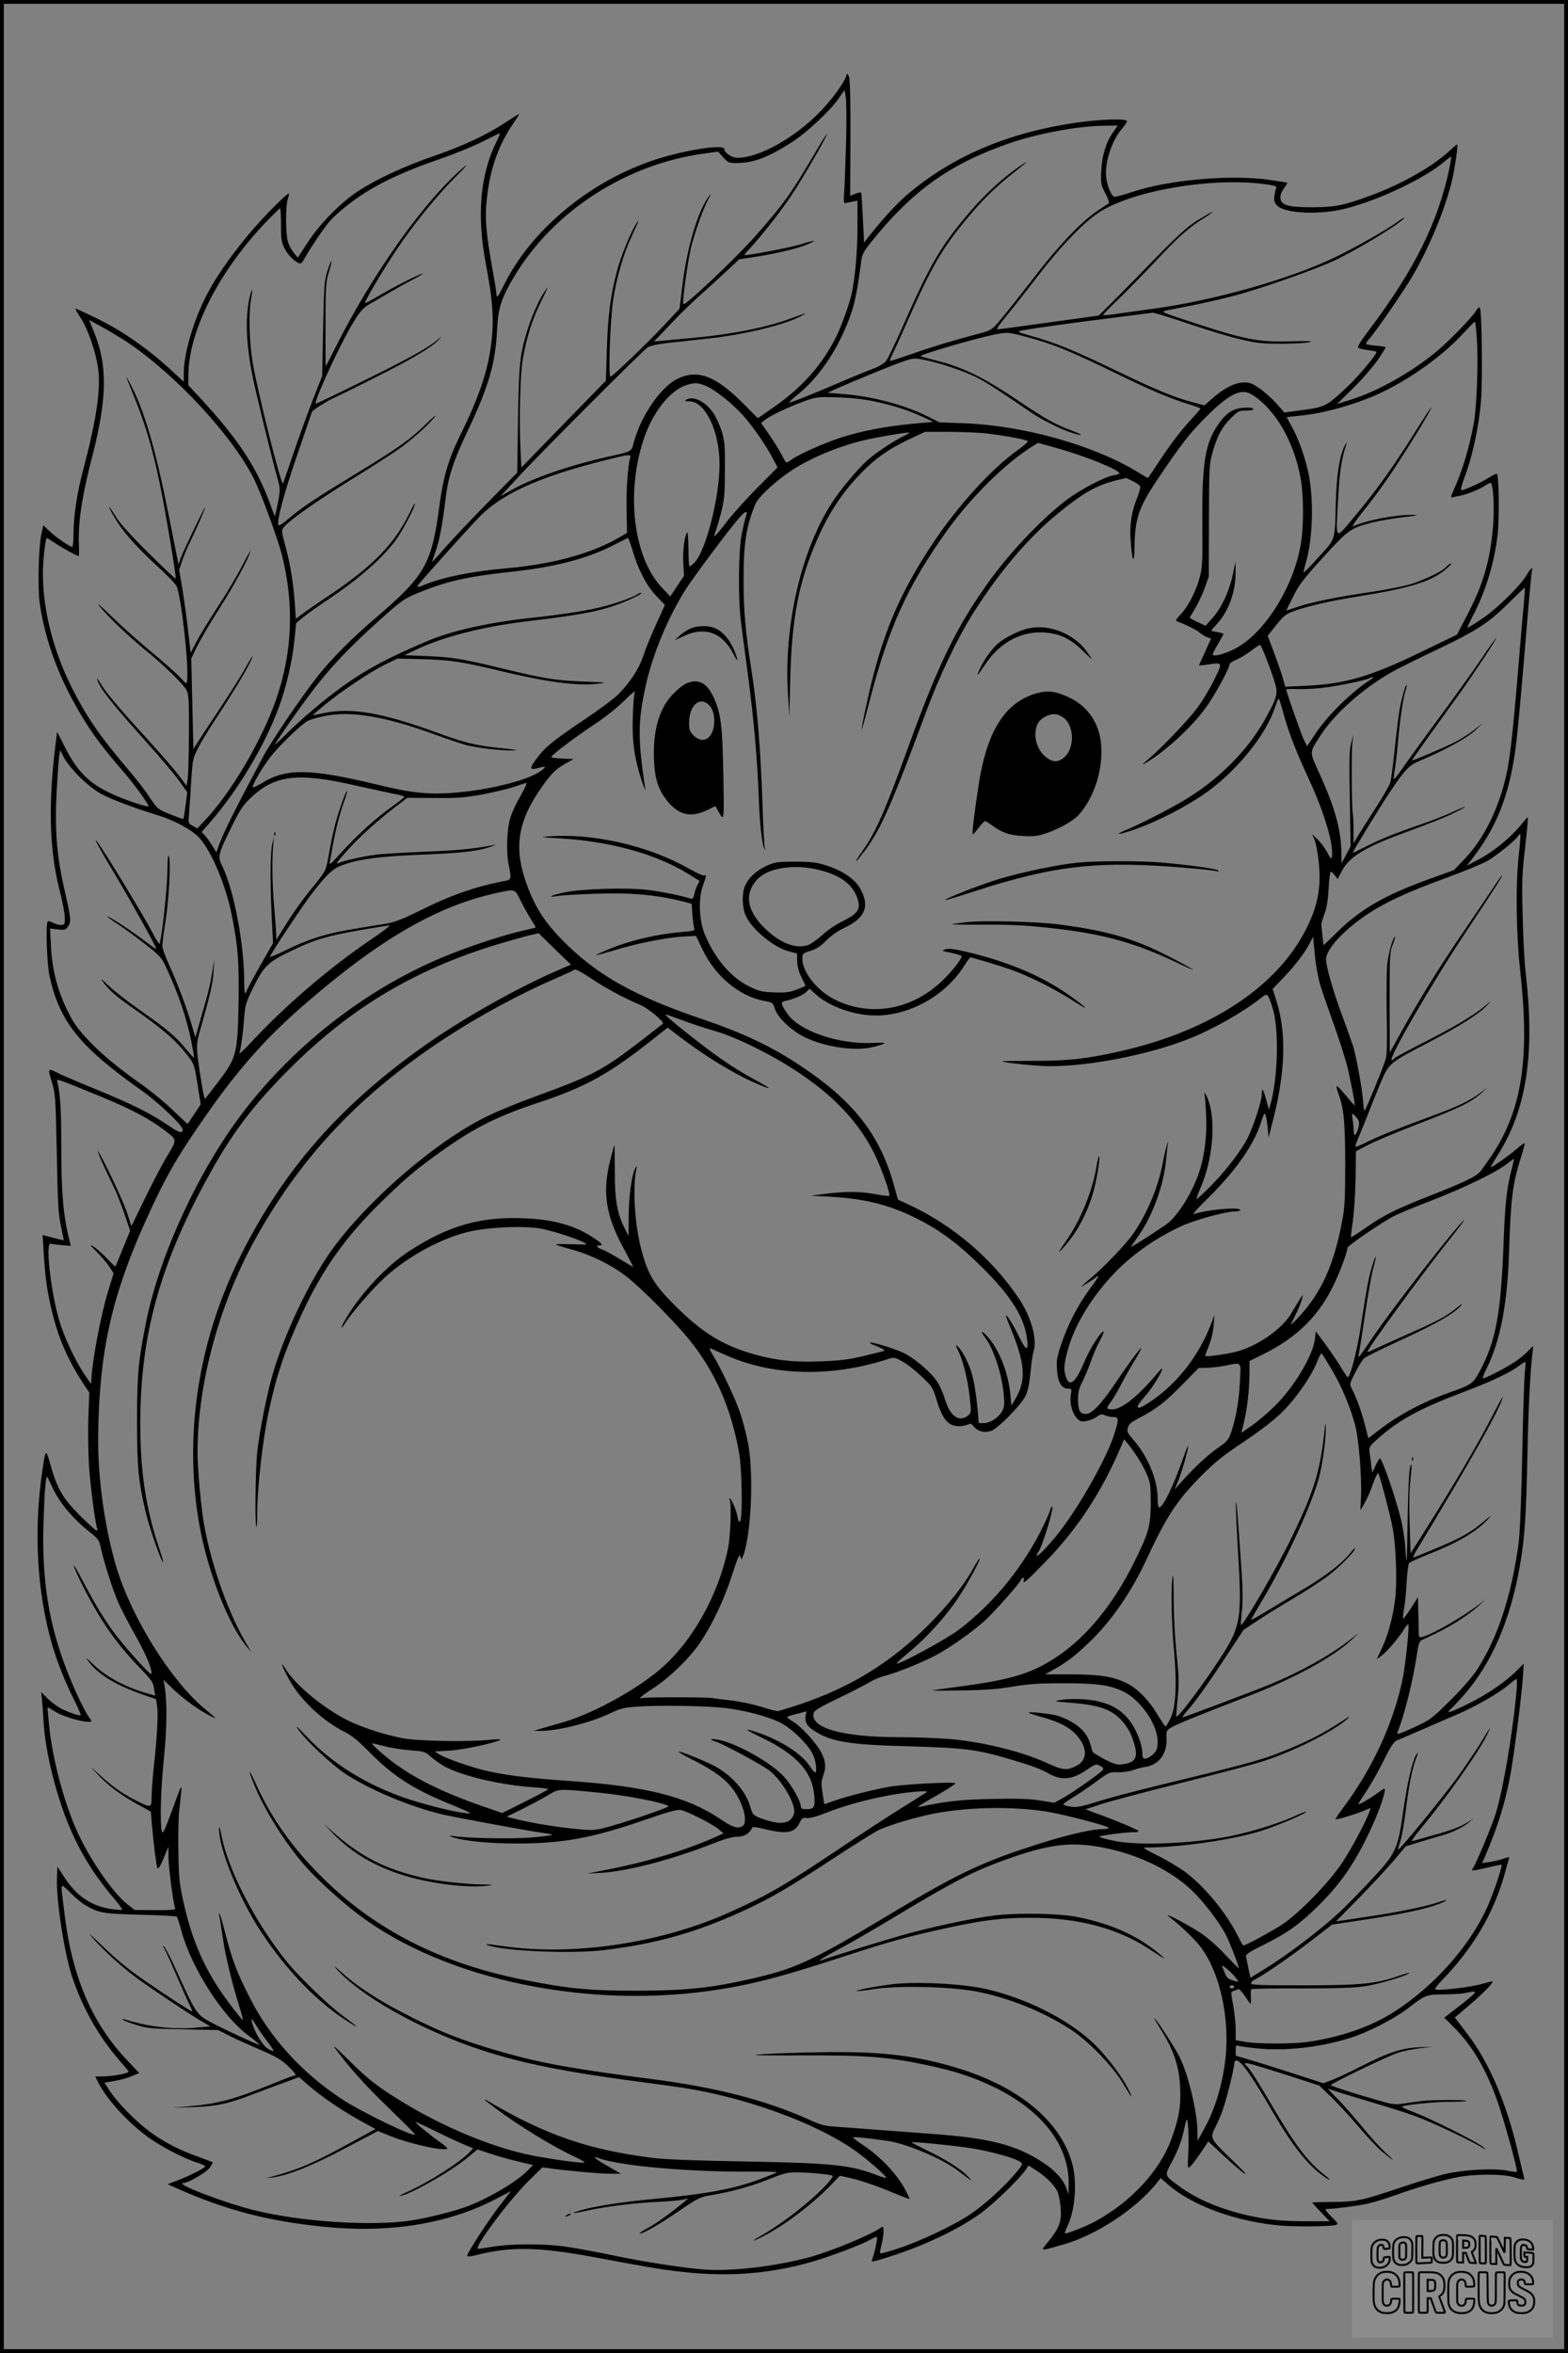 <?xml version="1.0" encoding="UTF-8"?>
<svg xmlns="http://www.w3.org/2000/svg" version="1.0" width="1024pt" height="1536pt" viewBox="0 0 1024 1536" preserveAspectRatio="xMidYMid meet">
  <rect x="0" y="0" width="1024" height="1536" fill="#808080" stroke="none"/>
  <g transform="translate(0.00 0.00) scale(1)">
    <g transform="translate(0,1536) scale(0.1,-0.1)" fill="#000000" stroke="none">
      <path d="M5526 14863 c-14 -44 -92 -151 -165 -227 -170 -176 -402 -306 -545 -306 -37 0 -86 33 -86 57 0 30 -205 3 -398 -53 -440 -127 -847 -451 -1035 -823 -48 -96 -52 -101 -55 -70 -1 19 -11 81 -22 139 -47 261 -55 357 -40 488 20 188 76 346 170 483 22 32 40 61 40 64 0 3 -37 -20 -82 -50 -119 -80 -279 -156 -468 -221 -195 -67 -375 -150 -497 -229 -117 -76 -253 -214 -334 -338 l-64 -99 -26 31 c-14 18 -32 51 -39 74 -15 50 -16 227 -1 276 6 19 9 36 8 37 -9 9 -178 -163 -270 -274 -130 -158 -224 -297 -282 -417 -78 -160 -135 -363 -135 -481 l0 -56 -63 58 c-165 155 -342 278 -522 364 -66 32 -121 57 -123 55 -2 -1 15 -31 38 -65 46 -73 96 -218 111 -327 18 -132 -11 -331 -95 -650 -43 -160 -66 -312 -66 -427 0 -47 -4 -86 -8 -86 -16 0 -108 63 -148 102 l-41 39 -13 -58 c-18 -85 -25 -357 -10 -455 30 -208 105 -427 216 -631 96 -177 169 -279 331 -466 64 -73 163 -209 163 -224 0 -9 -127 32 -211 68 -168 72 -247 147 -332 312 l-54 106 -6 -49 c-54 -410 -46 -720 23 -989 17 -66 32 -142 33 -170 2 -45 0 -50 -20 -53 -12 -2 -36 4 -53 13 -18 9 -35 14 -38 10 -15 -15 -6 -280 12 -360 68 -300 198 -460 611 -751 74 -52 214 -180 246 -225 15 -21 16 -29 6 -37 -9 -8 -33 4 -92 44 -110 75 -239 140 -468 233 -108 44 -213 89 -234 99 -84 43 -83 43 -55 -50 24 -80 25 -97 33 -468 6 -328 10 -398 27 -475 11 -49 19 -91 18 -91 0 -1 -32 6 -69 16 l-69 18 7 -111 c10 -168 23 -259 56 -394 42 -174 106 -318 207 -471 l35 -52 -6 -163 c-3 -89 -1 -229 4 -311 9 -139 43 -398 55 -418 3 -4 0 -8 -6 -8 -6 0 -55 44 -109 98 -111 111 -148 174 -191 329 -31 110 -32 109 -54 -42 -57 -381 -35 -780 61 -1120 32 -113 89 -258 149 -376 25 -50 43 -93 41 -95 -7 -8 -97 24 -139 49 -24 14 -60 42 -81 63 l-38 39 5 -50 c3 -28 8 -95 11 -150 11 -182 73 -441 154 -645 77 -192 171 -346 314 -513 27 -32 47 -60 44 -63 -3 -3 -35 -1 -71 4 -133 21 -228 86 -308 211 l-43 66 -3 -70 c-7 -138 48 -496 98 -646 73 -216 177 -398 320 -561 28 -31 50 -59 50 -61 0 -11 -98 -30 -155 -31 l-63 -1 20 -40 c55 -107 182 -249 313 -347 84 -64 240 -146 332 -175 29 -9 53 -20 53 -25 0 -10 -106 -64 -185 -93 l-60 -23 60 -27 c316 -141 592 -213 950 -250 432 -45 817 16 1131 179 l101 53 -72 -93 c-72 -92 -215 -312 -215 -330 0 -6 27 -4 68 7 214 54 400 51 742 -12 368 -68 430 -79 540 -93 330 -43 611 -24 905 60 129 38 329 114 383 146 18 11 36 18 39 14 6 -5 -17 -110 -32 -148 -6 -15 4 -14 77 9 238 72 473 181 624 289 85 60 255 223 301 288 l20 30 50 -32 c66 -42 122 -99 140 -141 8 -19 17 -67 20 -106 7 -86 -10 -131 -81 -218 -54 -66 -62 -64 94 -20 216 60 476 231 613 401 l27 34 41 -36 c158 -143 457 -252 753 -275 107 -8 305 -5 345 4 23 6 23 8 -25 56 -38 39 -44 49 -29 49 45 0 205 21 267 35 37 8 118 33 180 55 141 51 287 93 398 116 117 24 307 24 379 1 71 -22 71 -22 61 10 -4 16 -20 81 -35 146 -73 319 -188 591 -328 774 l-86 113 87 74 c87 73 167 154 160 161 -2 3 -32 -5 -67 -15 -65 -21 -297 -48 -308 -36 -4 4 16 30 44 59 200 207 330 425 404 675 20 70 36 128 35 129 -1 1 -20 -4 -41 -11 -22 -8 -62 -17 -88 -21 l-48 -7 17 38 c88 204 141 377 173 569 26 156 68 485 76 602 l6 93 -53 -53 c-70 -68 -183 -145 -294 -201 -134 -67 -173 -79 -125 -38 11 10 45 46 77 82 183 207 307 491 369 845 32 178 42 333 50 725 6 295 17 529 32 659 l6 56 -38 -39 c-21 -21 -62 -54 -91 -72 -69 -44 -194 -107 -200 -101 -3 3 8 31 24 63 89 177 136 418 147 759 11 351 23 446 76 614 16 51 28 95 26 98 -3 2 -26 -14 -52 -37 -46 -40 -159 -120 -169 -120 -3 0 14 30 38 68 193 299 251 660 191 1187 -9 72 -18 245 -21 385 -6 223 -4 279 16 448 12 107 20 195 18 197 -2 2 -23 -22 -48 -53 -62 -77 -176 -171 -271 -221 l-79 -42 53 70 c155 207 235 428 271 750 14 122 34 342 81 911 9 102 18 191 20 198 10 27 -12 9 -34 -30 -39 -69 -198 -225 -295 -289 -49 -33 -90 -58 -92 -56 -2 2 12 32 30 68 88 165 146 356 167 544 11 104 8 380 -5 392 -3 3 -28 -9 -56 -27 -50 -32 -154 -79 -176 -80 -7 0 3 39 23 92 51 134 92 331 105 493 11 142 5 585 -7 605 -5 7 -14 0 -26 -20 -28 -45 -182 -203 -264 -270 -164 -134 -380 -255 -556 -310 l-87 -27 108 106 c59 58 130 141 159 183 28 42 51 79 51 81 0 2 -27 7 -61 10 -33 3 -63 8 -67 11 -3 4 6 19 20 34 35 36 230 319 281 407 109 187 208 424 256 612 19 74 44 243 38 250 -2 1 -26 -18 -53 -43 -109 -102 -309 -215 -509 -289 -176 -65 -236 -78 -380 -78 -160 -1 -209 13 -213 58 -2 20 6 42 22 64 14 19 24 36 23 38 -2 1 -55 10 -118 19 -256 36 -661 0 -897 -80 -57 -19 -109 -33 -116 -30 -20 8 -45 69 -52 127 -11 96 37 242 106 320 16 19 30 40 30 46 0 18 -173 13 -327 -9 -444 -64 -805 -216 -1098 -462 -76 -63 -173 -169 -273 -297 l-19 -25 -8 160 c-4 87 -9 162 -11 166 -3 4 -20 0 -38 -7 l-34 -14 2 377 c1 257 -3 385 -10 402 -11 24 -11 24 -18 3z m0 -413 c-4 -129 -9 -277 -12 -328 -6 -76 -4 -92 7 -88 8 2 29 7 47 10 l32 6 0 -168 c0 -159 -16 -342 -39 -443 -15 -68 -69 -216 -103 -283 -92 -182 -224 -330 -411 -458 l-98 -68 -92 93 c-186 187 -305 230 -439 161 -105 -55 -229 -235 -277 -405 -20 -72 -5 -63 -186 -104 -245 -56 -478 -137 -615 -214 l-73 -42 114 123 c142 155 816 829 849 851 15 9 66 21 120 27 52 6 177 19 277 30 242 27 504 91 609 149 41 23 37 22 -66 -16 -157 -59 -386 -105 -638 -128 -90 -8 -187 -17 -215 -20 -44 -5 -50 -4 -36 7 8 7 53 54 100 104 46 50 131 133 189 185 58 51 139 125 181 165 l76 71 84 13 c134 20 268 50 342 77 37 14 66 28 63 30 -2 2 -42 -7 -87 -22 -72 -22 -358 -76 -367 -70 -2 2 9 16 24 31 85 90 221 264 286 364 82 125 228 378 228 394 0 6 -40 -57 -88 -140 -148 -251 -193 -314 -378 -524 -121 -138 -459 -458 -471 -446 -10 9 29 286 52 379 27 106 83 259 116 316 13 23 14 28 4 16 -74 -89 -150 -341 -180 -600 l-17 -140 -99 -106 c-99 -107 -332 -331 -352 -338 -15 -5 -2 381 18 506 22 143 69 302 121 412 46 99 56 126 26 76 -40 -68 -94 -200 -122 -302 -42 -156 -60 -291 -67 -518 l-6 -200 -276 -283 -276 -284 -6 119 c-9 194 -2 490 15 588 23 134 61 258 114 365 59 121 60 125 21 65 -37 -58 -80 -158 -110 -257 -45 -151 -50 -210 -56 -568 l-5 -345 -197 -200 c-108 -110 -232 -242 -276 -292 -44 -51 -80 -91 -82 -90 -1 2 9 33 22 69 25 69 44 171 65 343 18 147 51 247 146 446 135 284 181 443 190 654 7 142 26 204 108 343 256 433 737 744 1254 811 l82 11 34 -38 c33 -36 37 -37 99 -36 104 2 202 41 355 140 96 63 244 202 299 281 l38 55 8 -43 c5 -24 6 -150 3 -279z m1744 48 c-47 -67 -73 -151 -78 -253 -4 -86 -2 -93 28 -150 17 -33 27 -61 21 -63 -5 -2 -42 -26 -81 -53 -111 -78 -251 -227 -414 -439 -83 -107 -177 -226 -210 -265 -55 -65 -64 -71 -125 -88 -190 -50 -330 -93 -455 -137 -77 -27 -142 -48 -144 -46 -2 2 5 21 16 43 11 21 54 116 96 211 161 364 226 477 397 683 97 116 182 199 298 291 99 78 111 91 36 40 -108 -75 -223 -180 -321 -295 -190 -222 -259 -339 -444 -760 -46 -104 -93 -201 -105 -216 -13 -14 -47 -35 -76 -45 -30 -11 -119 -47 -200 -82 -205 -88 -350 -146 -355 -141 -2 2 25 27 60 55 144 117 270 310 345 527 26 78 42 163 67 351 3 30 19 59 56 105 273 342 518 518 908 653 180 63 449 113 612 115 l98 1 -30 -42z m-4026 -60 c-109 -214 -132 -488 -70 -807 41 -213 52 -343 38 -479 -19 -193 -75 -365 -202 -624 -80 -161 -115 -279 -140 -466 -50 -384 -93 -459 -415 -734 -149 -126 -292 -270 -381 -383 -108 -137 -301 -422 -356 -525 -180 -338 -252 -482 -283 -564 l-22 -60 -28 45 c-15 24 -36 54 -48 66 l-20 22 55 63 c185 213 358 504 448 748 49 133 89 304 102 434 l12 118 41 35 c22 19 98 73 170 121 198 132 356 271 440 387 45 62 125 214 125 237 0 7 -13 -15 -30 -50 -97 -205 -242 -356 -525 -545 -66 -44 -143 -97 -171 -118 l-52 -38 -7 102 c-8 122 -28 246 -56 353 -34 127 -34 123 -8 151 47 50 208 162 434 303 127 78 266 168 310 199 84 59 203 166 236 212 11 16 -15 -6 -59 -49 -100 -99 -188 -161 -458 -325 -262 -159 -351 -218 -437 -291 -40 -34 -67 -51 -69 -43 -11 29 38 211 123 457 50 146 93 272 96 281 4 12 113 81 158 98 5 2 117 57 248 123 237 118 384 205 422 250 l20 23 -25 -21 c-61 -53 -191 -125 -482 -268 -172 -85 -314 -153 -316 -151 -14 13 162 395 245 530 48 78 64 95 112 123 31 18 88 51 126 73 39 23 108 62 155 86 47 25 74 42 60 38 -38 -12 -196 -92 -288 -147 -46 -28 -85 -48 -88 -46 -6 7 115 212 203 344 109 164 268 360 391 482 59 59 84 88 57 66 -254 -211 -602 -698 -849 -1191 -31 -62 -57 -113 -59 -113 -1 0 -2 123 -1 273 0 247 2 279 22 342 27 91 20 97 -9 8 -21 -63 -23 -93 -29 -378 l-6 -310 -63 -160 c-34 -88 -91 -245 -126 -348 -35 -104 -65 -190 -67 -193 -13 -12 -165 596 -198 789 -22 130 -27 328 -10 417 13 70 5 77 -10 8 -30 -141 -23 -302 21 -523 22 -106 125 -529 160 -654 20 -72 20 -76 4 -163 -10 -48 -19 -88 -20 -88 -1 0 -15 35 -30 78 -87 239 -207 422 -452 688 l-83 89 0 61 c0 294 201 688 519 1017 41 42 77 77 80 77 3 0 6 -48 6 -108 0 -94 3 -113 25 -157 22 -44 77 -95 102 -95 5 0 17 14 26 31 37 68 132 209 169 249 20 24 74 71 118 105 153 119 326 204 620 305 83 29 197 76 255 105 58 29 108 54 113 54 4 1 -5 -22 -19 -51z m6221 -179 c-74 -350 -228 -661 -524 -1053 -60 -80 -79 -111 -69 -117 7 -5 36 -11 65 -15 29 -3 53 -9 53 -11 0 -18 -115 -155 -188 -225 -137 -129 -148 -135 -291 -154 l-123 -17 -53 60 c-30 33 -79 77 -110 98 -47 33 -64 39 -105 38 -57 -1 -132 -40 -206 -107 l-48 -42 -70 18 c-131 35 -240 80 -506 208 -279 134 -392 181 -555 227 -92 26 -96 28 -64 35 59 12 304 47 587 82 l273 35 67 -19 c37 -11 139 -44 227 -74 88 -29 214 -67 280 -82 105 -25 138 -28 270 -28 83 1 163 5 180 11 21 6 -13 8 -115 5 -218 -7 -306 10 -645 121 -208 68 -217 72 -180 80 223 42 374 76 500 112 168 48 474 157 588 209 145 66 433 240 467 282 8 10 -10 0 -40 -22 -71 -52 -277 -169 -410 -233 -294 -142 -789 -282 -1185 -336 -66 -9 -167 -23 -223 -31 -57 -9 -106 -14 -108 -11 -3 2 38 44 89 93 52 49 164 164 251 256 157 168 222 225 332 293 32 21 50 34 40 31 -11 -4 -53 -28 -95 -54 -76 -47 -138 -105 -387 -362 -73 -74 -160 -163 -195 -197 l-64 -63 -325 -45 c-178 -25 -330 -45 -337 -45 -8 0 21 42 64 93 43 52 134 168 203 258 136 178 279 329 382 402 206 147 733 241 1090 196 76 -10 88 -14 82 -28 -4 -9 -9 -33 -12 -53 -3 -29 1 -42 20 -61 52 -52 284 -61 448 -18 219 56 517 198 644 307 22 19 41 32 43 30 2 -1 -4 -36 -12 -77z m-8635 -1132 c314 -209 687 -611 828 -892 47 -94 153 -383 182 -493 82 -325 71 -635 -36 -946 -94 -271 -299 -618 -471 -797 l-45 -47 -29 17 c-30 16 -30 16 -24 86 3 39 10 133 14 211 8 132 11 144 44 210 19 38 72 125 118 194 97 148 179 282 214 350 40 79 28 72 -16 -10 -22 -41 -100 -165 -173 -275 -73 -110 -142 -215 -153 -233 l-20 -33 -7 296 -7 297 40 82 c22 44 85 153 142 241 96 151 188 319 204 375 4 14 -19 -27 -52 -90 -32 -63 -104 -185 -160 -270 -56 -86 -119 -189 -140 -229 l-38 -73 -17 147 c-9 82 -26 203 -37 271 l-21 124 20 61 c12 34 35 89 52 123 34 68 98 214 98 224 0 12 -147 -293 -161 -334 l-13 -39 -8 40 c-5 22 -31 155 -59 295 -84 423 -158 674 -246 840 -40 77 -40 75 31 -100 68 -168 114 -328 159 -546 41 -197 110 -614 104 -621 -3 -2 -83 74 -179 169 -117 116 -187 194 -212 236 -21 34 -40 62 -43 62 -6 0 43 -85 75 -130 56 -76 131 -156 236 -253 61 -55 118 -114 128 -131 30 -57 82 -513 70 -618 -3 -26 -3 -26 -45 19 -23 25 -107 100 -187 166 -80 66 -199 172 -264 236 -66 64 -101 94 -78 66 60 -74 184 -192 297 -285 122 -99 251 -224 273 -265 14 -26 17 -66 16 -280 -1 -138 -4 -271 -8 -297 l-7 -48 -52 69 c-29 38 -111 133 -182 211 -183 200 -293 328 -322 378 -31 53 -40 55 -14 3 29 -56 115 -161 299 -366 89 -99 188 -215 219 -258 l56 -79 -11 -85 c-6 -47 -13 -87 -15 -89 -1 -2 -40 12 -85 30 -81 33 -84 35 -132 107 -26 41 -85 117 -129 169 -197 231 -283 355 -382 551 -122 244 -188 505 -189 743 0 81 15 222 25 234 1 1 26 -14 56 -34 49 -33 142 -84 153 -84 2 0 3 26 2 58 -8 154 16 322 88 598 97 380 99 595 7 814 l-29 71 81 -44 c45 -24 120 -69 167 -100z m8815 16 c10 -149 -1 -433 -19 -538 -28 -160 -74 -313 -130 -438 -23 -51 -24 -58 -9 -53 10 2 34 8 53 11 45 9 127 43 163 68 16 10 30 17 33 14 17 -16 24 -159 15 -277 -19 -230 -63 -383 -174 -594 l-62 -119 -251 -121 c-319 -154 -485 -202 -740 -213 l-131 -6 -13 49 c-7 27 -33 102 -57 166 l-44 118 55 69 c46 58 65 73 111 90 89 33 239 68 415 96 353 56 496 101 590 186 25 22 36 35 24 30 -11 -5 -27 -17 -34 -26 -21 -25 -135 -79 -225 -108 -44 -13 -163 -37 -265 -52 -215 -31 -382 -65 -481 -98 -38 -13 -69 -23 -69 -23 0 1 20 42 45 91 37 76 67 115 196 257 167 183 179 191 328 229 42 10 130 25 196 33 97 11 109 14 60 15 -107 2 -290 -33 -389 -74 -10 -5 19 39 65 96 47 57 123 160 170 229 111 163 287 450 275 450 -2 0 -52 -75 -109 -167 -138 -220 -246 -371 -387 -540 -136 -163 -127 -173 -111 119 10 176 22 254 55 353 4 11 0 8 -8 -7 -35 -60 -57 -188 -62 -368 -7 -267 0 -243 -111 -365 -52 -58 -97 -104 -99 -102 -2 2 5 34 16 71 41 146 50 381 20 551 -19 104 -60 227 -104 311 l-43 81 108 12 c151 16 366 79 514 150 195 94 400 242 531 385 38 41 72 75 76 76 3 0 9 -53 13 -117z m-2939 17 c178 -48 276 -88 599 -245 212 -104 344 -159 463 -195 39 -12 72 -24 72 -27 0 -3 -28 -35 -61 -71 -73 -79 -146 -176 -223 -295 -31 -48 -58 -87 -60 -87 -2 0 -35 19 -72 42 -285 173 -743 301 -1129 315 l-160 6 -78 39 c-152 76 -362 131 -552 146 l-100 8 50 23 c97 44 361 153 436 179 74 25 79 26 145 13 99 -19 259 -73 343 -115 62 -31 151 -89 361 -233 59 -40 177 -100 247 -124 87 -30 97 -21 13 10 -114 43 -168 73 -354 198 -210 142 -350 212 -511 254 -66 17 -121 32 -123 34 -9 9 354 115 478 140 91 18 92 18 216 -15z m-2105 -315 c60 -21 191 -125 263 -210 67 -79 141 -187 183 -268 l31 -58 -132 -133 c-72 -72 -162 -173 -201 -223 -38 -51 -73 -92 -78 -92 -4 -1 -1 14 7 32 7 19 24 76 37 128 20 80 23 121 23 274 1 160 -2 188 -21 251 -13 40 -38 94 -56 120 -51 74 -133 113 -177 84 -11 -7 -6 -10 22 -10 104 0 197 -194 197 -410 1 -209 -87 -558 -160 -638 -17 -19 -33 -31 -37 -28 -3 4 -6 55 -6 115 -1 60 -4 107 -7 105 -17 -10 -31 -113 -27 -195 l5 -88 -45 -67 -45 -68 -56 60 c-182 194 -234 605 -121 956 59 186 177 334 291 367 48 13 60 13 110 -4z m3577 -62 c153 -97 275 -309 317 -552 18 -99 19 -288 4 -397 -40 -293 -242 -617 -444 -714 -67 -33 -135 -48 -135 -32 0 6 16 37 35 69 19 32 35 61 35 64 0 4 -18 9 -40 13 -22 3 -40 8 -40 9 0 2 18 23 39 46 74 80 121 211 120 330 l0 76 -19 -90 c-23 -107 -74 -216 -134 -282 l-43 -48 -52 24 c-28 14 -51 26 -51 29 0 2 16 29 35 60 19 32 47 91 62 132 l27 75 1 365 c1 341 2 370 22 441 31 111 61 168 119 227 50 49 55 52 104 52 35 0 49 4 44 11 -4 7 -29 10 -65 7 -68 -5 -113 -35 -165 -111 -84 -122 -105 -253 -102 -640 2 -246 0 -291 -16 -352 -24 -92 -76 -194 -125 -245 -32 -34 -36 -42 -23 -47 48 -16 129 -56 147 -73 11 -10 32 -23 47 -29 l27 -10 -39 -86 c-22 -47 -40 -87 -40 -89 0 -1 26 1 57 6 99 15 99 16 43 -98 -26 -55 -76 -138 -111 -185 -60 -81 -236 -265 -329 -343 -30 -25 -35 -32 -15 -21 134 78 310 239 405 373 57 80 150 251 150 276 0 6 19 19 43 29 23 9 66 35 95 57 29 22 56 40 61 40 9 0 79 -182 101 -262 16 -59 6 -89 -67 -221 -117 -210 -310 -402 -538 -536 -96 -57 -279 -150 -355 -182 -76 -31 -85 -42 -20 -23 149 44 338 135 491 235 215 141 424 392 485 581 11 32 21 58 24 58 3 0 16 -39 29 -87 34 -128 83 -254 166 -433 103 -222 166 -431 153 -512 -3 -19 -8 -15 -30 27 -14 28 -43 66 -63 85 l-36 35 16 -38 c9 -21 21 -85 27 -142 15 -134 1 -246 -47 -363 -169 -417 -627 -736 -1256 -876 -222 -49 -330 -61 -556 -61 -116 0 -210 -1 -209 -3 10 -9 229 -32 312 -32 262 0 641 74 904 177 158 62 356 174 473 267 45 36 46 34 78 -64 42 -130 36 -449 -13 -625 l-11 -40 -17 63 c-21 76 -30 88 -30 39 0 -51 -65 -242 -105 -310 -57 -95 -144 -205 -233 -294 -46 -47 -86 -82 -88 -80 -2 2 8 30 22 63 89 198 109 472 45 606 -12 24 -18 32 -15 18 3 -14 8 -80 11 -147 6 -130 -12 -265 -47 -369 -49 -141 -144 -290 -218 -340 -127 -86 -232 -152 -226 -142 5 7 28 41 52 75 91 130 163 331 177 491 4 37 8 78 10 92 12 68 -15 -23 -30 -104 -29 -161 -101 -334 -194 -469 -49 -71 -201 -229 -291 -302 -25 -21 -47 -40 -50 -43 -8 -9 73 40 91 55 36 30 25 8 -36 -74 -77 -104 -143 -233 -186 -363 -27 -81 -31 -105 -26 -163 5 -81 30 -122 71 -122 24 1 26 -2 20 -32 -10 -53 5 -120 33 -154 23 -27 31 -31 64 -26 21 3 52 15 69 27 27 19 36 21 56 11 14 -6 38 -11 54 -11 37 0 38 -12 9 -106 -47 -154 -227 -474 -364 -649 -67 -86 -145 -165 -145 -149 0 5 4 14 9 20 26 28 112 312 90 298 -5 -3 -9 -10 -9 -16 0 -6 -19 -52 -43 -102 -127 -266 -328 -514 -557 -686 -84 -63 -393 -230 -404 -219 -3 2 37 38 87 79 108 89 236 231 311 344 61 90 151 255 144 262 -3 2 -21 -26 -42 -64 -61 -110 -163 -239 -291 -368 -243 -244 -509 -408 -839 -519 -74 -25 -142 -45 -149 -45 -8 0 -57 13 -108 29 -52 16 -137 34 -189 40 -52 6 -113 14 -135 17 -56 6 -444 6 -456 -1 -5 -4 -9 -3 -8 2 0 4 39 33 86 63 103 66 240 199 305 297 81 120 156 279 207 436 40 123 50 146 56 126 8 -23 8 -23 21 12 53 154 67 556 26 745 -12 56 -33 137 -48 180 -26 82 -132 305 -181 383 -17 28 -22 42 -13 39 8 -4 57 -25 109 -48 302 -132 680 -141 1043 -24 47 15 49 15 100 -13 29 -15 85 -59 125 -97 67 -63 75 -75 95 -140 41 -139 79 -186 150 -186 22 0 48 5 59 11 17 8 24 6 40 -15 24 -30 68 -41 111 -27 47 16 202 175 228 234 14 31 24 84 30 150 5 56 14 118 20 137 25 80 -17 228 -99 348 -176 260 -431 476 -714 607 l-73 34 -27 98 c-92 328 -265 548 -611 777 -188 125 -374 213 -636 302 -425 143 -669 277 -879 479 -147 142 -213 241 -274 410 -80 224 -57 393 82 599 73 108 107 144 170 179 l56 32 -72 3 c-40 2 -73 6 -73 10 1 13 152 127 280 212 74 49 155 114 199 158 41 41 71 66 67 56 -5 -10 -11 -80 -13 -155 -7 -158 10 -281 57 -424 17 -49 27 -74 24 -55 -49 324 -49 433 1 665 44 206 147 455 262 636 55 86 291 402 351 469 42 48 59 50 43 7 -6 -15 -18 -68 -28 -119 -21 -112 -23 -421 -4 -568 7 -52 27 -210 46 -350 38 -286 61 -546 70 -790 6 -174 21 -315 37 -340 7 -11 8 -10 3 5 -4 11 -11 135 -15 275 -14 391 -34 635 -74 895 -37 232 -50 378 -50 570 -1 244 17 361 78 506 17 40 106 126 202 195 126 90 312 172 494 217 84 21 302 58 307 53 3 -2 -13 -12 -34 -22 -55 -26 -170 -100 -225 -147 -65 -54 -184 -195 -243 -286 -205 -317 -317 -805 -289 -1256 l9 -140 6 250 c10 391 55 623 172 895 77 178 168 317 292 443 93 96 179 156 310 218 l106 50 160 0 c89 -1 200 -5 247 -11 115 -14 255 -40 264 -49 5 -4 -29 -34 -75 -66 -166 -121 -378 -353 -537 -590 -228 -341 -340 -606 -434 -1030 -55 -250 -51 -260 9 -26 126 491 251 766 509 1126 155 217 381 440 553 548 l42 26 123 -34 c188 -53 408 -142 408 -165 0 -4 -17 -10 -38 -13 -58 -10 -208 -88 -302 -157 -159 -119 -371 -341 -512 -537 -209 -291 -329 -535 -526 -1078 -153 -422 -211 -553 -296 -675 -41 -58 -48 -70 -42 -70 2 0 30 35 62 78 98 134 171 300 389 887 88 239 207 488 309 650 168 267 360 493 551 650 161 132 251 185 373 216 l76 19 44 -21 c24 -12 46 -27 48 -34 3 -7 -6 -41 -20 -76 -36 -88 -50 -177 -42 -278 10 -142 24 -164 25 -41 3 183 27 255 142 428 163 243 216 311 328 423 152 151 228 187 299 142z m-2469 -43 c127 -27 223 -58 316 -101 l70 -33 -132 -12 c-176 -16 -345 -49 -473 -91 -111 -36 -271 -108 -319 -142 -16 -12 -32 -21 -35 -21 -3 0 -18 24 -32 53 -15 28 -51 87 -80 129 l-54 77 27 21 c35 28 158 86 258 122 77 27 86 28 215 24 86 -2 173 -12 239 -26z m-1592 -363 c-15 -40 -29 -221 -25 -350 l3 -146 -70 -40 c-176 -99 -431 -166 -720 -191 -212 -18 -410 -57 -527 -105 -49 -20 -56 -21 -49 -7 13 22 314 357 404 450 162 164 433 279 932 395 40 9 57 7 52 -6z m12 -604 c37 -129 93 -236 157 -303 l56 -59 -60 -133 c-33 -73 -70 -164 -82 -203 -26 -79 -89 -176 -165 -250 -28 -28 -128 -102 -221 -164 -207 -139 -255 -179 -312 -256 -48 -65 -44 -75 22 -56 48 13 45 2 -7 -31 -112 -70 -438 -138 -667 -138 -108 0 -211 15 -390 59 -434 104 -589 107 -745 12 -36 -22 -65 -35 -65 -29 0 19 60 123 111 190 53 72 207 221 250 243 14 8 63 21 110 31 173 35 392 -2 717 -120 82 -30 175 -61 208 -70 77 -19 223 -36 299 -35 45 1 28 5 -70 15 -167 17 -237 34 -415 99 -363 133 -566 168 -745 130 -38 -8 -72 -15 -74 -15 -2 0 32 29 75 65 110 91 304 221 399 267 l80 39 165 -4 c182 -5 256 -16 530 -82 289 -69 487 -94 617 -78 63 7 55 8 -97 14 -184 7 -262 20 -524 84 -269 65 -337 76 -498 82 l-147 6 72 34 c175 85 441 153 727 187 378 45 495 69 639 128 76 31 124 58 105 58 -5 0 -14 -4 -19 -8 -17 -15 -117 -52 -211 -78 -99 -27 -272 -55 -499 -79 -260 -28 -510 -84 -660 -148 -255 -108 -399 -184 -550 -292 -123 -88 -272 -214 -374 -315 -47 -47 -81 -78 -76 -70 40 66 147 219 234 335 124 164 250 298 455 481 137 123 155 136 245 173 181 75 320 107 596 137 290 30 503 85 677 173 51 26 95 48 98 49 4 1 16 -33 29 -75z m5822 -359 c-6 -60 -15 -167 -21 -239 -43 -526 -63 -720 -85 -836 -47 -237 -146 -445 -280 -586 l-70 -73 -155 -56 c-294 -106 -448 -194 -605 -346 -49 -49 -91 -88 -91 -88 -1 0 -13 108 -15 135 0 6 9 37 21 70 15 41 23 95 27 168 3 59 9 107 14 107 4 0 16 -11 26 -24 l19 -24 28 54 c46 88 147 151 381 238 235 87 294 111 358 143 95 47 84 49 -15 3 -46 -21 -141 -59 -213 -83 -174 -60 -275 -101 -364 -148 -41 -21 -76 -37 -77 -36 -3 3 186 313 243 397 100 149 125 175 200 206 159 67 306 148 357 196 l51 49 -58 -46 c-32 -25 -91 -62 -130 -82 -75 -37 -277 -123 -277 -117 0 3 167 237 310 434 90 125 255 374 241 366 -5 -4 -51 -68 -102 -144 -51 -75 -174 -247 -274 -382 -100 -135 -205 -280 -234 -323 -30 -43 -56 -76 -58 -73 -2 2 0 30 6 62 6 33 15 115 21 184 12 142 35 295 50 335 6 15 8 30 6 32 -6 7 -33 -86 -45 -155 -6 -32 -20 -142 -31 -247 -11 -104 -24 -207 -29 -227 -5 -21 -51 -102 -102 -180 -51 -79 -103 -161 -116 -183 l-23 -40 -1 90 c0 50 -2 99 -5 110 -7 36 -9 398 -2 455 l6 55 -14 -55 c-12 -45 -14 -111 -9 -365 l5 -310 -29 -55 -30 -55 -1 70 c-2 148 -42 293 -142 513 -69 151 -69 135 7 253 98 151 301 327 498 430 56 29 181 91 277 136 243 116 323 168 449 293 58 58 107 104 109 104 2 -1 -2 -50 -7 -110z m-995 -487 c-123 -78 -279 -229 -361 -350 l-59 -88 -19 38 c-17 31 -117 318 -117 333 0 3 37 3 82 2 46 -2 132 4 193 13 108 16 264 50 273 60 3 3 10 5 16 4 6 0 3 -6 -8 -12z m-8437 -638 c43 -43 104 -91 141 -111 64 -35 209 -90 380 -143 107 -33 223 -98 266 -149 80 -93 170 -310 208 -501 41 -208 48 -302 44 -572 -6 -329 -14 -359 -129 -510 -46 -60 -84 -110 -86 -112 -7 -10 -12 9 -27 99 -38 242 -38 245 -5 360 62 217 80 297 84 370 l4 75 -15 -93 c-8 -51 -26 -130 -40 -175 -13 -45 -34 -118 -46 -161 l-22 -79 -23 79 c-36 122 -91 268 -144 385 -27 58 -49 119 -49 135 0 16 9 85 20 154 23 145 36 381 24 427 -7 23 -9 -4 -11 -99 -1 -109 -34 -412 -50 -467 -2 -8 -22 21 -44 65 -57 110 -320 543 -364 599 -31 39 15 -45 120 -220 100 -167 265 -464 265 -478 0 -4 -28 15 -62 41 -63 49 -149 108 -220 151 -65 39 -42 16 35 -34 39 -26 119 -84 176 -129 97 -76 106 -86 138 -155 80 -173 131 -324 163 -482 11 -56 19 -103 18 -105 -2 -1 -26 25 -54 59 -65 80 -127 132 -299 252 -77 54 -169 125 -204 159 -55 52 -60 55 -33 19 40 -51 80 -86 168 -148 220 -154 300 -223 380 -326 41 -54 44 -61 64 -187 l21 -131 -42 -63 c-23 -35 -43 -64 -43 -65 -1 -1 -42 37 -92 85 -49 49 -137 121 -194 162 -169 119 -273 205 -365 302 -69 74 -96 111 -135 192 -65 132 -100 268 -107 418 l-6 117 50 -6 c45 -5 52 -3 67 18 22 33 21 48 -23 242 -51 221 -64 390 -51 642 6 99 13 200 16 224 l7 45 25 -50 c14 -27 59 -83 101 -125z m1796 -55 c110 -25 228 -50 263 -57 34 -6 62 -14 62 -18 0 -4 -30 -29 -67 -55 -126 -90 -241 -194 -367 -334 -45 -50 -57 -59 -53 -40 3 14 13 66 21 115 18 100 47 213 77 294 11 29 18 55 16 58 -6 5 -51 -118 -75 -207 -12 -41 -30 -128 -42 -194 -21 -118 -21 -118 -78 -190 -94 -115 -145 -185 -208 -286 l-59 -94 -2 49 c-1 28 -8 111 -14 185 -12 135 -13 305 -4 390 l4 45 -10 -40 c-14 -52 -16 -243 -5 -471 l9 -181 -87 -152 c-47 -84 -86 -156 -86 -161 0 -5 -3 -11 -7 -13 -5 -3 -8 25 -8 61 2 251 -68 621 -147 776 -27 53 -21 77 61 242 58 117 78 148 130 197 154 147 306 166 676 81z m1089 -61 c-69 -121 -86 -175 -91 -288 -3 -60 0 -124 7 -160 22 -106 21 -108 -30 -117 -184 -35 -351 -93 -555 -196 -104 -51 -158 -72 -210 -81 -38 -6 -137 -22 -219 -36 -174 -28 -292 -65 -440 -138 -58 -29 -105 -48 -103 -42 12 30 212 332 270 407 108 140 145 172 218 196 108 36 230 51 482 62 279 11 383 23 464 50 32 11 47 18 33 15 -132 -26 -233 -36 -459 -45 -146 -6 -294 -15 -330 -21 -92 -14 -202 -40 -225 -51 -30 -16 -16 5 58 87 76 84 193 190 311 280 l75 57 177 -1 c152 -2 198 2 313 23 74 14 167 36 205 49 39 13 75 25 82 26 6 0 -9 -34 -33 -76z m6515 -390 c-22 -197 -18 -520 9 -761 64 -574 11 -913 -191 -1212 -28 -41 -60 -86 -71 -99 -29 -33 -110 -71 -326 -156 -227 -89 -297 -124 -420 -209 -51 -36 -95 -64 -97 -62 -2 2 4 50 12 107 8 57 16 183 18 279 l2 175 83 43 c46 24 195 86 330 138 262 101 342 140 407 199 l40 36 -49 -36 c-69 -51 -139 -85 -301 -145 -255 -94 -349 -132 -429 -171 -43 -22 -81 -37 -84 -35 -3 3 7 32 21 63 14 32 41 99 60 148 19 50 55 140 81 201 56 134 58 135 315 269 200 104 330 186 381 241 34 37 34 37 -15 -5 -65 -56 -210 -142 -417 -246 -92 -47 -170 -89 -173 -95 -3 -5 -11 -10 -16 -10 -29 0 260 499 480 830 97 146 191 289 209 318 58 95 33 68 -44 -49 -42 -63 -136 -202 -209 -309 -138 -204 -265 -410 -380 -617 -37 -68 -68 -123 -69 -123 0 0 -1 147 -1 328 0 312 1 329 22 379 11 29 17 51 13 48 -15 -9 -41 -101 -50 -177 -5 -40 -6 -186 -4 -324 4 -175 2 -265 -6 -295 -15 -54 -132 -339 -139 -339 -4 0 -7 26 -9 58 -3 68 -45 298 -65 362 -8 25 -38 108 -66 185 -63 167 -111 335 -111 383 0 66 116 192 273 296 116 77 256 142 511 235 120 44 243 95 273 113 65 39 178 131 195 158 7 10 14 17 17 15 2 -3 -2 -62 -10 -132z m-6521 -299 c19 -37 49 -92 68 -122 19 -30 34 -55 32 -57 -2 -1 -39 -10 -83 -20 -109 -24 -302 -86 -470 -152 -520 -204 -1013 -580 -1361 -1038 -288 -379 -539 -922 -628 -1356 -52 -258 -61 -345 -61 -654 0 -310 8 -390 59 -607 23 -95 103 -324 112 -316 2 2 -12 49 -31 105 -83 250 -118 485 -119 793 -1 589 131 1061 465 1658 144 257 281 436 508 663 400 400 817 649 1358 814 82 24 176 51 209 59 l62 14 105 -103 106 -102 -77 -33 c-278 -120 -639 -324 -889 -502 -548 -389 -914 -809 -1192 -1366 -276 -552 -371 -1167 -271 -1744 55 -317 193 -671 318 -815 l24 -28 -21 35 c-120 195 -234 509 -285 780 -22 114 -46 372 -46 489 0 459 147 989 393 1421 298 526 672 918 1212 1275 229 151 500 298 750 405 55 24 104 47 109 51 5 4 51 -21 103 -56 98 -66 227 -135 325 -175 50 -21 161 -113 147 -123 -2 -2 -62 -48 -134 -104 -257 -199 -326 -235 -695 -369 -113 -41 -260 -101 -327 -135 -333 -164 -779 -551 -1010 -874 -146 -205 -307 -545 -383 -808 -38 -132 -86 -375 -100 -505 -12 -109 -16 -479 -6 -489 3 -4 6 41 6 100 0 148 35 462 71 634 51 246 105 408 221 658 133 288 286 503 519 730 144 140 208 196 339 292 244 179 401 261 680 353 315 104 465 187 758 419 l92 73 78 -59 c153 -118 338 -232 477 -295 122 -54 140 -55 40 0 -131 70 -215 125 -350 226 -123 93 -265 209 -260 214 1 1 40 -11 86 -29 93 -34 164 -58 254 -84 84 -24 252 -101 380 -174 319 -181 528 -382 647 -626 48 -99 105 -261 95 -271 -2 -3 -42 2 -87 10 -99 19 -185 20 -322 4 l-103 -13 130 -7 c237 -14 398 -57 585 -154 144 -75 262 -165 411 -314 183 -183 266 -315 286 -457 12 -87 -6 -83 -52 12 -38 79 -84 151 -85 134 0 -3 13 -39 30 -79 95 -231 103 -339 32 -460 l-27 -45 -7 75 c-14 139 -70 283 -143 368 -43 50 -59 49 -21 0 57 -76 111 -244 122 -380 5 -63 2 -78 -15 -106 -26 -41 -77 -72 -117 -72 l-32 0 -6 73 c-12 127 -27 217 -47 274 -22 64 -60 133 -85 154 -16 13 -16 12 0 -20 32 -62 66 -192 78 -304 12 -109 11 -110 -11 -128 -57 -46 -117 -3 -150 107 -11 39 -35 92 -53 118 -35 54 -134 140 -206 179 -49 27 -221 81 -230 72 -3 -2 8 -9 24 -15 39 -14 75 -33 71 -37 -2 -2 -62 -17 -133 -34 -105 -25 -159 -31 -289 -36 -191 -7 -323 11 -485 63 -182 60 -308 144 -487 327 -117 119 -157 190 -198 353 -41 158 -54 405 -29 514 4 18 3 21 -4 10 -25 -38 -45 -180 -46 -312 l-1 -137 -22 44 c-53 103 -68 187 -68 377 0 97 -1 175 -3 174 -1 -2 -14 -47 -27 -101 -52 -204 -30 -356 84 -567 38 -70 67 -128 66 -128 -2 0 -39 22 -82 48 -43 27 -95 55 -115 63 -38 13 -51 29 -23 29 26 0 16 14 -33 46 -123 83 -262 123 -453 131 -288 13 -498 -46 -755 -213 -147 -94 -322 -281 -417 -445 -32 -55 -36 -79 -5 -29 35 57 157 200 237 278 146 143 368 269 558 318 122 32 359 44 478 25 95 -16 305 -87 305 -105 0 -1 -46 0 -102 2 -57 2 -100 1 -97 -2 4 -4 49 -18 100 -32 121 -32 253 -96 354 -172 95 -72 325 -303 421 -423 166 -208 267 -437 320 -729 20 -108 25 -433 7 -451 -7 -7 -12 3 -17 31 -6 40 -41 120 -52 120 -3 0 -2 -5 1 -10 13 -21 6 -236 -10 -315 -65 -318 -245 -631 -463 -808 -171 -138 -441 -282 -629 -334 -59 -17 -124 -35 -143 -41 l-35 -10 35 -1 c113 -3 332 51 470 117 65 31 88 36 180 42 141 10 453 4 570 -10 123 -15 265 -52 348 -91 78 -37 187 -142 220 -210 21 -43 30 -119 15 -119 -5 0 -21 21 -38 45 -51 77 -186 164 -333 214 -100 34 -94 24 17 -29 233 -112 338 -227 349 -384 5 -76 -1 -86 -55 -86 -25 0 -33 4 -33 18 0 34 -58 136 -110 194 -79 88 -297 212 -419 239 -62 13 -78 6 -24 -11 47 -15 282 -141 341 -183 84 -60 182 -226 168 -283 -17 -66 -79 -80 -189 -43 -78 26 -82 30 -97 85 -29 103 -126 211 -242 270 -69 35 -220 95 -226 90 -2 -3 33 -24 79 -47 191 -96 267 -161 323 -279 34 -72 41 -144 16 -160 -31 -20 -66 -9 -145 45 -222 149 -486 215 -997 250 -245 17 -390 34 -526 64 -97 22 -271 82 -315 110 l-28 18 103 6 c92 6 307 53 326 71 3 4 -28 3 -69 -1 -141 -15 -476 -9 -574 11 -121 24 -265 71 -355 116 -154 77 -336 227 -401 329 -41 64 -36 42 13 -51 70 -136 221 -280 373 -356 41 -20 88 -59 150 -122 160 -163 288 -246 532 -346 150 -62 155 -65 100 -59 -75 8 -224 45 -352 85 -275 88 -510 231 -686 418 -63 67 -75 76 -48 38 48 -69 212 -222 297 -280 162 -108 434 -222 645 -271 96 -22 591 -113 660 -121 32 -4 55 -9 52 -12 -3 -3 -64 -11 -136 -17 -124 -10 -425 -5 -509 10 -27 4 -30 3 -14 -4 59 -26 244 -46 434 -45 299 0 496 37 845 159 137 47 198 64 220 60 42 -8 205 -90 246 -124 l34 -29 -60 -27 c-189 -84 -444 -160 -700 -210 l-130 -25 85 4 c176 10 464 85 737 192 75 30 126 44 158 44 45 0 84 24 96 58 3 8 26 6 84 -8 143 -35 196 -25 228 43 14 29 20 33 46 29 18 -2 62 9 120 32 176 70 420 127 601 141 53 4 71 2 60 -5 -8 -6 -82 -52 -165 -104 -82 -51 -260 -167 -395 -258 -376 -252 -467 -305 -730 -423 -444 -200 -1017 -285 -1474 -219 -111 16 -135 17 -91 3 123 -37 538 -53 740 -30 344 41 600 112 912 254 182 83 300 152 598 347 132 87 264 169 292 183 63 32 269 93 382 112 226 40 494 43 712 10 114 -18 409 -95 409 -107 0 -5 -17 -8 -37 -8 -81 0 -259 -43 -492 -120 -308 -101 -478 -183 -881 -425 -539 -324 -637 -369 -950 -438 -249 -56 -410 -71 -725 -72 -312 0 -450 14 -735 71 -544 108 -974 328 -1321 674 -192 191 -330 386 -428 606 -48 105 -55 100 -11 -7 70 -169 204 -383 334 -531 71 -82 238 -234 346 -315 572 -432 1522 -627 2374 -487 227 37 409 86 801 214 303 99 421 131 699 191 215 46 336 60 511 60 315 1 576 -68 785 -207 98 -64 111 -71 75 -40 -146 126 -315 204 -547 252 -118 24 -390 29 -543 10 -146 -17 -427 -78 -615 -132 -139 -40 -449 -136 -494 -153 -66 -26 -29 1 86 62 68 35 231 129 363 209 392 236 518 301 725 376 294 106 438 123 656 79 221 -45 429 -146 565 -275 80 -75 184 -212 227 -297 27 -54 82 -197 82 -213 0 -3 -38 35 -84 84 -46 50 -117 113 -158 141 -77 53 -266 152 -213 111 63 -48 152 -132 193 -181 111 -134 181 -372 182 -617 0 -200 -55 -423 -145 -585 l-44 -80 -1 61 c0 124 -61 378 -117 487 -29 58 -149 243 -163 252 -5 3 15 -33 45 -80 81 -130 116 -235 122 -370 6 -126 -7 -200 -57 -338 -75 -206 -259 -406 -490 -534 -63 -35 -198 -88 -205 -82 -2 3 4 23 15 45 50 101 65 279 35 399 -68 272 -327 497 -717 624 -252 81 -478 115 -793 115 -211 1 -554 -11 -563 -19 -2 -2 151 -3 340 -2 383 1 535 -11 783 -64 180 -38 303 -78 440 -145 311 -151 487 -379 484 -629 l-1 -70 -14 41 c-21 57 -72 115 -152 167 -174 115 -348 160 -722 187 -85 6 -236 18 -335 25 -99 8 -225 17 -280 21 -89 5 -111 11 -195 49 -281 126 -606 210 -1030 264 -504 65 -716 103 -958 172 -268 75 -432 140 -671 265 -158 82 -297 174 -386 255 -38 35 -59 50 -45 34 127 -146 408 -320 730 -454 334 -138 649 -211 1260 -291 129 -17 276 -37 325 -46 400 -68 839 -232 1079 -403 81 -57 210 -170 203 -178 -3 -2 -27 5 -55 16 -173 68 -292 81 -857 91 -334 6 -530 13 -615 24 -414 52 -694 148 -1065 366 -50 29 -38 16 40 -42 160 -119 371 -248 528 -322 33 -15 57 -30 54 -33 -7 -7 -225 23 -349 48 -249 50 -569 182 -835 345 -170 103 -230 151 -358 278 -66 66 -107 103 -91 81 94 -128 198 -245 352 -393 96 -93 174 -171 174 -175 0 -23 -350 146 -480 232 -258 171 -463 395 -594 651 -85 165 -121 258 -162 420 -19 74 -37 137 -41 140 -3 3 -3 -8 1 -25 3 -16 12 -77 21 -134 16 -113 59 -291 105 -440 17 -52 28 -96 26 -98 -2 -2 -45 50 -94 117 -153 204 -240 402 -298 673 -22 101 -27 154 -29 307 -2 102 0 221 5 265 5 44 11 105 14 135 5 47 -3 31 -57 -119 -57 -154 -65 -170 -71 -141 -12 63 -6 275 15 478 20 199 21 367 3 472 l-7 35 69 -66 c66 -63 168 -136 244 -174 40 -20 38 -18 -44 51 -221 184 -478 597 -576 924 -78 265 -122 584 -119 860 7 541 86 900 305 1389 133 296 208 427 407 711 207 296 392 503 640 717 485 421 862 639 1247 723 127 28 121 29 158 -46z m-965 -250 c-287 -194 -580 -446 -807 -693 -38 -40 -66 -65 -62 -55 10 33 25 146 31 234 5 75 12 97 56 188 69 141 97 170 233 236 186 91 253 110 616 169 14 2 33 5 43 6 9 0 -40 -38 -110 -85z m6192 -314 c15 -47 56 -165 91 -263 35 -98 72 -215 83 -260 23 -97 52 -249 48 -253 -1 -1 -26 26 -55 62 -29 35 -57 64 -62 64 -4 0 0 -21 10 -47 36 -97 45 -189 45 -463 0 -216 -3 -284 -19 -365 -53 -289 -136 -472 -282 -630 -31 -33 -54 -55 -53 -50 2 6 18 39 36 75 17 36 34 79 37 95 7 33 13 41 -74 -103 -61 -102 -229 -216 -366 -248 -74 -17 -194 -33 -194 -25 0 2 11 33 25 68 15 35 28 93 31 131 l5 67 -19 -50 c-81 -214 -223 -397 -401 -516 -94 -63 -108 -47 -33 37 45 50 112 158 112 180 0 4 -17 -12 -37 -37 -125 -147 -228 -229 -289 -229 -41 0 -42 6 -8 51 14 19 41 64 60 101 18 36 58 107 88 157 31 50 52 91 48 91 -8 -1 -92 -115 -179 -245 -83 -123 -144 -185 -182 -185 -39 0 -51 23 -51 97 0 43 7 71 25 106 14 26 39 85 56 132 16 46 43 110 60 140 17 31 29 59 26 62 -12 11 -90 -111 -126 -198 -58 -137 -96 -167 -120 -97 -15 44 -14 74 9 164 44 172 166 371 324 530 117 117 261 216 421 290 85 39 286 95 348 96 20 0 37 4 37 9 0 22 -219 3 -305 -27 -11 -3 30 42 91 102 181 178 303 350 349 497 20 61 24 67 30 46 5 -13 11 -51 14 -84 l6 -60 33 130 c77 310 83 555 18 761 l-25 78 68 71 c78 81 139 161 173 225 l23 45 12 -120 c7 -74 22 -152 38 -205z m-7955 -723 c184 -76 309 -142 400 -212 90 -69 89 -59 19 -176 -34 -57 -100 -183 -146 -279 l-85 -175 -27 85 c-25 79 -169 382 -192 405 -6 6 11 -35 36 -90 26 -55 61 -129 78 -165 16 -36 45 -110 63 -164 l34 -100 -47 -115 c-26 -64 -48 -117 -49 -119 -1 -2 -27 23 -57 55 -31 32 -70 67 -89 77 -27 16 -22 9 23 -35 30 -30 68 -74 83 -98 l28 -43 -36 -117 c-45 -145 -101 -437 -109 -566 l-2 -40 -44 64 c-59 87 -135 248 -165 354 -55 188 -90 507 -56 498 8 -2 42 -6 74 -9 l59 -5 -8 29 c-42 167 -55 312 -55 628 0 228 -6 329 -25 412 -6 25 -23 31 295 -99z m8201 -149 c7 -12 6 -31 -2 -58 -15 -48 -29 -52 -29 -7 0 17 -3 50 -7 72 -6 37 -5 39 11 26 9 -8 22 -23 27 -33z m1003 -313 c-34 -128 -45 -230 -54 -471 -17 -474 -50 -654 -153 -849 -48 -89 -54 -93 -206 -147 -171 -60 -335 -148 -468 -253 l-57 -44 -22 87 c-22 86 -56 180 -86 237 -15 29 -15 32 22 105 21 41 47 83 58 93 10 10 126 67 255 126 223 103 336 168 382 222 11 13 -2 5 -30 -17 -68 -56 -131 -90 -335 -179 -96 -43 -192 -86 -212 -96 -21 -11 -38 -17 -38 -14 0 21 358 511 545 745 59 74 97 126 85 115 -61 -54 -464 -572 -592 -760 -95 -141 -103 -150 -94 -112 4 15 22 132 41 260 19 128 43 263 54 302 25 90 19 98 -8 10 -23 -73 -38 -155 -75 -400 -23 -150 -68 -325 -84 -325 -4 0 -25 31 -47 68 -22 37 -68 104 -101 149 l-61 82 -6 -51 c-13 -110 -142 -322 -270 -444 -45 -44 -111 -99 -146 -123 l-64 -44 7 29 c31 119 45 236 46 369 l0 71 88 43 c228 113 371 256 472 475 37 79 80 198 80 221 0 13 234 173 308 209 29 15 133 58 232 96 213 82 425 184 495 238 28 22 51 38 52 38 1 -1 -5 -28 -13 -61z m-1176 -1317 c67 -114 122 -247 153 -365 23 -90 43 -339 37 -465 l-4 -88 28 48 c15 26 40 82 54 125 15 42 31 74 35 70 9 -11 75 -260 94 -358 22 -111 30 -360 16 -467 -17 -124 -46 -231 -86 -316 l-34 -73 30 22 c34 24 114 117 148 173 13 20 25 35 28 32 9 -9 -19 -273 -39 -366 -61 -283 -193 -570 -379 -821 -33 -44 -59 -82 -57 -84 6 -5 110 25 170 49 l59 24 -7 -22 c-16 -53 -116 -241 -179 -336 -83 -126 -282 -331 -393 -404 -66 -43 -237 -136 -252 -136 -3 0 -18 26 -34 58 -74 151 -218 327 -346 422 -39 29 -119 77 -178 106 -103 52 -105 54 -67 54 212 1 541 48 730 105 108 33 305 116 305 129 0 3 -33 -10 -73 -29 -90 -41 -239 -89 -372 -120 -247 -58 -649 -78 -817 -40 -49 10 -88 22 -88 25 0 8 171 30 226 30 21 0 34 4 29 8 -14 12 -144 67 -255 107 -52 19 -93 34 -90 35 3 0 46 14 95 31 50 17 287 80 527 140 240 60 483 124 540 143 200 65 456 194 548 276 25 22 13 17 -40 -18 -108 -70 -190 -114 -310 -165 -196 -83 -234 -94 -885 -252 -148 -36 -327 -83 -396 -105 -103 -33 -135 -39 -173 -34 -26 4 -49 10 -51 14 -3 4 23 24 58 44 34 20 103 67 152 103 87 64 91 66 145 64 31 -1 74 5 100 14 25 9 61 19 80 21 87 12 143 86 138 184 -2 54 -1 55 38 77 37 21 184 81 514 208 288 112 539 250 655 359 l50 48 -70 -55 c-121 -94 -314 -201 -505 -280 -112 -46 -565 -217 -575 -217 -5 0 3 12 16 28 55 60 138 174 256 354 l124 188 87 58 c48 32 152 97 232 144 80 47 181 113 225 145 76 56 185 166 185 186 0 5 -17 -11 -37 -37 -53 -64 -158 -145 -298 -228 -66 -39 -171 -102 -232 -139 -62 -38 -113 -66 -113 -63 0 3 37 67 82 142 149 252 306 591 359 776 24 85 49 262 47 331 -1 37 -2 41 -5 15 -29 -287 -65 -410 -217 -725 -92 -191 -320 -584 -332 -572 -2 2 1 41 6 88 7 56 6 138 -1 249 -27 397 -36 511 -38 449 0 -37 6 -183 15 -325 25 -406 15 -470 -98 -649 -111 -175 -295 -422 -306 -411 -1 2 2 56 9 120 9 99 8 142 -7 289 -11 100 -19 249 -19 356 0 102 -3 172 -6 155 -13 -57 -9 -305 7 -476 21 -230 14 -382 -22 -455 -14 -29 -29 -53 -32 -53 -4 0 -27 34 -52 76 -56 95 -131 171 -203 207 -88 43 -178 57 -365 57 l-167 0 50 28 c88 48 148 94 239 182 147 141 276 329 376 546 127 273 195 377 348 533 96 96 147 138 287 231 113 76 197 141 251 195 88 87 191 235 226 327 12 31 25 55 29 52 4 -2 34 -50 67 -106z m1260 -15 c-4 -38 -12 -282 -17 -543 -7 -326 -15 -510 -25 -586 -49 -345 -137 -609 -273 -818 -25 -39 -102 -127 -172 -196 -122 -121 -130 -127 -239 -177 -84 -39 -112 -48 -107 -35 48 117 107 358 132 536 5 36 14 62 23 67 8 4 56 27 106 51 103 50 208 119 274 179 l45 41 -45 -35 c-114 -86 -306 -196 -370 -212 -24 -6 -25 -4 -25 42 0 26 -2 86 -3 132 l-2 85 -46 -73 c-26 -39 -48 -70 -51 -67 -2 2 0 30 6 62 6 32 14 110 17 174 4 63 11 120 16 126 5 7 64 33 131 60 184 72 305 143 382 224 33 35 27 32 -33 -18 -99 -82 -171 -118 -450 -229 -7 -3 2 19 20 49 346 570 540 914 563 998 4 14 -26 -38 -65 -115 -108 -209 -250 -450 -482 -817 l-56 -87 -6 182 c-4 109 -3 220 3 277 13 116 12 147 -1 100 -6 -19 -12 -163 -15 -320 -2 -156 -5 -286 -7 -287 -2 -2 -6 38 -9 89 -3 51 -17 138 -31 193 -37 145 -121 385 -134 385 -4 0 -17 -21 -29 -47 l-21 -46 -7 49 c-3 27 -8 65 -11 85 -5 33 -1 39 58 91 140 123 269 193 563 304 167 63 284 118 348 163 23 17 44 30 48 31 3 0 1 -30 -3 -67z m-1861 -70 c-6 -125 -29 -248 -63 -340 -12 -31 -30 -50 -68 -76 -76 -51 -168 -136 -270 -252 l-26 -30 19 45 c24 54 71 216 71 239 -1 9 -16 -27 -34 -79 -63 -181 -131 -320 -156 -320 -6 0 -10 26 -10 58 0 122 -64 276 -160 385 -32 36 -41 53 -36 70 9 33 16 39 76 71 112 59 168 102 277 213 l111 113 54 1 c29 1 82 7 118 14 114 22 104 33 97 -112z m-670 -483 c21 -30 49 -82 63 -115 23 -54 25 -73 25 -190 -1 -149 -13 -192 -112 -390 -131 -264 -304 -477 -492 -604 -166 -113 -301 -155 -641 -200 -85 -11 -166 -23 -180 -25 -14 -3 70 -3 185 -1 158 2 242 9 340 25 104 18 170 22 330 22 216 0 301 -11 389 -53 113 -53 226 -216 226 -326 0 -47 -4 -59 -29 -84 -16 -16 -39 -29 -50 -29 -18 0 -21 6 -21 40 0 22 -11 68 -25 102 -54 134 -133 202 -267 233 -71 16 -186 19 -253 6 -34 -6 -26 -8 60 -15 197 -14 283 -43 348 -115 42 -46 63 -85 83 -150 28 -94 11 -127 -76 -138 -34 -5 -54 1 -117 33 -41 22 -77 44 -78 49 -21 78 -32 102 -62 136 -37 41 -96 76 -166 99 -42 13 -202 30 -189 19 4 -3 43 -16 87 -28 114 -32 177 -65 223 -115 77 -84 76 -168 -2 -205 -60 -30 -87 -27 -195 23 -169 77 -438 141 -656 156 -71 5 -211 10 -310 10 -371 1 -581 62 -550 161 5 14 50 41 151 89 80 38 171 85 202 103 31 19 78 39 104 46 84 20 281 101 362 148 97 57 210 137 289 206 61 53 247 263 247 278 0 5 5 9 11 9 6 0 9 -7 5 -15 -12 -32 15 -10 130 108 217 220 381 469 509 774 l16 38 25 -30 c14 -16 41 -55 61 -85z m-7091 -186 c47 -107 133 -212 250 -305 56 -44 62 -53 73 -106 25 -110 83 -288 120 -369 21 -45 73 -143 115 -218 66 -118 106 -219 93 -233 -8 -8 -192 198 -250 280 -69 96 -119 180 -199 332 -73 140 -76 121 -4 -24 117 -233 219 -381 371 -540 85 -88 96 -103 101 -144 l7 -46 -69 20 c-126 37 -252 105 -328 178 -57 54 -64 58 -37 24 65 -85 172 -150 348 -213 l92 -32 7 -45 c8 -52 0 -201 -22 -402 -8 -75 -14 -162 -14 -193 0 -72 -4 -72 -112 -16 -88 45 -152 92 -238 172 -53 49 -53 49 -15 7 75 -83 155 -144 280 -213 l80 -44 7 -84 c9 -109 29 -272 36 -284 6 -11 19 12 49 84 l23 55 0 -65 c0 -67 34 -323 45 -340 4 -7 -42 -10 -130 -9 l-136 1 -48 38 c-85 67 -218 253 -304 426 -96 189 -183 505 -206 738 -6 60 -11 113 -11 118 0 5 20 -5 45 -22 43 -30 171 -70 223 -70 23 0 24 1 8 23 -31 42 -94 172 -141 292 -125 311 -173 608 -161 980 6 196 14 305 23 305 2 0 15 -25 29 -56z m9569 -1331 c-27 -301 -94 -688 -144 -833 -33 -96 -127 -318 -143 -337 -15 -18 0 -17 101 7 46 11 85 19 87 17 8 -7 -59 -204 -96 -283 -116 -252 -344 -508 -601 -674 -153 -99 -353 -169 -574 -200 -94 -13 -324 -13 -402 1 l-63 11 0 67 c0 36 -7 104 -15 151 -18 104 -19 96 3 104 9 3 22 8 28 11 6 3 26 -17 44 -45 18 -27 34 -50 37 -50 2 0 3 20 2 45 -2 24 0 47 3 50 3 3 151 6 329 5 245 0 347 4 419 15 91 15 266 67 284 85 5 5 -30 -5 -77 -21 -143 -49 -243 -59 -619 -59 -276 0 -338 2 -338 13 0 8 11 19 25 25 48 22 227 145 365 251 l140 108 215 32 c239 36 391 68 478 101 73 28 70 37 -4 11 -68 -24 -262 -64 -439 -90 -74 -11 -155 -23 -180 -27 l-45 -6 146 148 c80 82 182 192 228 245 l81 96 83 26 c45 14 109 33 142 42 76 21 152 57 190 91 l30 26 -32 -22 c-52 -34 -111 -57 -233 -90 -63 -18 -124 -35 -134 -38 -13 -3 6 25 51 79 167 201 378 498 434 614 34 69 29 64 -48 -63 -32 -51 -99 -149 -149 -219 -94 -128 -376 -473 -383 -467 -2 1 4 25 13 51 9 26 26 119 37 207 21 169 41 267 64 329 19 47 19 60 0 26 -24 -45 -54 -178 -80 -354 -36 -258 -48 -283 -206 -452 -71 -76 -160 -167 -197 -202 -128 -122 -356 -295 -512 -390 l-84 -52 -13 61 c-6 34 -14 69 -16 78 -4 13 22 31 122 80 149 74 234 135 356 257 149 148 242 287 345 512 60 130 100 260 77 246 -7 -4 -32 -21 -57 -39 -45 -32 -110 -68 -110 -61 0 2 25 42 56 88 30 46 81 136 112 200 42 85 64 119 82 127 14 5 81 35 150 64 69 30 176 77 238 103 126 53 285 145 347 199 22 19 44 35 48 36 4 0 5 -30 2 -67z m-4643 -168 c-8 -45 6 -72 56 -104 112 -72 230 -91 632 -101 349 -10 429 -20 647 -84 138 -41 202 -64 253 -94 81 -46 153 -40 244 23 59 40 64 42 90 28 23 -12 25 -17 15 -30 -19 -22 -195 -146 -259 -181 l-55 -30 -90 14 c-68 12 -144 14 -310 11 -206 -4 -303 -14 -483 -53 -15 -3 9 15 53 40 105 58 185 109 185 115 0 12 -348 -7 -435 -23 -117 -22 -262 -59 -351 -89 l-71 -25 -11 72 c-10 59 -9 78 3 111 21 58 18 95 -10 152 -31 62 -128 169 -184 203 -22 14 -41 28 -41 31 0 3 28 13 63 21 34 9 63 16 63 17 1 0 -1 -10 -4 -24z m-2748 -205 c42 -10 118 -22 169 -26 89 -7 94 -8 137 -47 25 -21 65 -49 91 -62 121 -62 365 -118 572 -132 53 -3 97 -9 97 -12 0 -4 -68 -40 -150 -81 l-150 -75 -128 44 c-279 97 -468 193 -617 312 -67 54 -114 99 -103 99 3 0 39 -9 82 -20z m1386 -301 c183 -17 453 -69 465 -90 6 -9 -329 -121 -433 -145 -57 -13 -80 -13 -209 1 -135 15 -283 41 -376 66 l-38 10 98 48 c54 27 130 67 168 90 78 46 63 45 325 20z m-3435 -660 c28 -28 68 -61 90 -74 89 -53 116 -58 362 -64 127 -3 234 -9 237 -12 4 -3 18 -46 31 -95 65 -239 268 -556 434 -679 44 -33 78 -61 76 -63 -5 -5 -268 118 -340 159 -70 41 -83 61 -194 306 -40 90 -80 168 -89 175 -13 11 -13 10 1 -12 9 -14 43 -90 77 -169 34 -80 73 -167 86 -193 13 -26 22 -48 18 -48 -8 0 -178 110 -299 194 -123 85 -183 134 -305 251 -70 67 -81 75 -41 30 70 -78 166 -166 260 -239 79 -61 398 -275 467 -312 l39 -22 -80 -7 c-156 -15 -313 2 -472 50 -13 4 -23 5 -23 2 0 -4 37 -18 83 -33 77 -25 97 -27 312 -31 l230 -5 75 -38 c41 -21 131 -61 200 -91 97 -41 137 -64 178 -103 51 -48 62 -66 41 -66 -5 0 -61 -21 -122 -46 -268 -109 -371 -137 -567 -154 l-105 -9 135 4 c153 5 229 21 397 86 59 22 150 57 202 75 l94 35 56 -49 c87 -76 216 -164 334 -230 l109 -60 -168 -92 c-234 -129 -339 -174 -509 -219 l-40 -10 45 5 c100 13 259 76 473 190 l215 113 84 -34 c118 -47 331 -96 368 -83 6 2 -10 19 -37 38 -73 51 -173 133 -169 137 2 2 62 -25 132 -60 71 -35 155 -74 187 -87 l57 -24 -22 -24 c-62 -66 -267 -197 -408 -260 -41 -18 -62 -31 -45 -27 80 18 334 163 444 255 l59 49 85 -28 c47 -16 129 -39 182 -51 l96 -23 -33 -34 c-68 -71 -244 -176 -386 -232 -81 -32 -266 -79 -377 -96 -259 -39 -729 -8 -1032 69 -208 53 -524 176 -453 176 28 0 145 68 168 97 13 19 23 35 21 38 -3 2 -45 18 -94 36 -125 44 -227 97 -320 166 -92 69 -211 190 -259 266 l-34 52 67 11 c37 6 88 21 114 32 l46 20 -75 79 c-233 244 -365 552 -413 963 -6 52 -14 114 -17 138 -3 23 -1 42 3 42 5 0 31 -23 58 -51z m7599 -542 c14 -17 24 -32 23 -33 -1 -2 -18 3 -38 9 -28 8 -40 20 -50 47 -8 19 -16 39 -18 44 -7 18 58 -35 83 -67z m-4 -67 c0 -5 -7 -10 -15 -10 -8 0 -15 5 -15 10 0 6 7 10 15 10 8 0 15 -4 15 -10z m1550 -60 c-19 -17 -67 -56 -107 -86 l-71 -55 67 -67 c118 -119 205 -267 281 -481 42 -119 134 -450 126 -458 -2 -2 -32 1 -66 8 -82 16 -279 6 -395 -21 -49 -11 -182 -51 -295 -89 -256 -86 -295 -95 -452 -95 -71 -1 -128 -2 -128 -4 0 -2 25 -30 57 -63 l56 -59 -150 0 c-172 0 -277 12 -416 46 -173 43 -314 106 -423 188 -93 69 -91 60 -34 167 30 58 56 123 66 169 9 41 19 82 22 90 10 26 18 -111 12 -217 -5 -99 -4 -101 14 -85 10 9 41 50 68 90 l49 73 98 -91 c150 -139 202 -169 66 -38 -152 146 -154 150 -121 216 14 27 35 74 46 103 24 63 80 283 80 316 0 13 6 23 14 23 30 0 103 -103 240 -340 127 -218 231 -349 333 -418 51 -35 49 -25 -4 16 -102 81 -185 190 -321 422 -101 173 -166 275 -181 284 -6 4 -11 11 -11 15 0 11 56 -5 295 -81 l190 -62 79 -75 c43 -42 123 -128 177 -192 54 -64 122 -136 151 -161 84 -70 98 -76 31 -14 -34 31 -104 107 -154 169 -51 62 -123 144 -160 182 l-69 71 102 -33 c57 -17 166 -50 242 -73 76 -22 182 -57 235 -76 105 -39 334 -147 415 -194 45 -27 47 -28 21 -5 -40 34 -339 184 -447 225 -49 19 -86 35 -84 38 12 11 214 32 315 32 63 0 112 3 108 6 -7 8 -231 7 -293 -1 -27 -3 -78 -11 -114 -16 -58 -9 -75 -7 -155 16 -172 49 -325 98 -324 104 1 10 371 189 436 210 34 12 100 25 145 30 l83 10 -86 -3 c-112 -5 -199 -33 -369 -119 -74 -38 -163 -80 -196 -93 l-62 -23 -198 64 c-110 36 -238 76 -286 90 l-88 26 0 35 c0 29 3 35 16 30 9 -4 62 -11 118 -17 181 -20 414 5 611 67 117 36 288 124 380 194 114 88 120 90 232 91 54 0 116 4 138 8 77 16 83 14 45 -19z m-7860 -302 c22 -28 38 -53 36 -56 -3 -2 -20 4 -38 15 -34 20 -91 117 -104 178 -5 24 1 18 30 -28 19 -32 54 -81 76 -109z m4050 -644 c125 -19 356 -117 455 -193 102 -78 103 -78 65 -37 -43 46 -144 110 -273 172 -53 26 -96 48 -95 49 7 6 244 -17 370 -35 133 -19 305 -66 342 -93 17 -13 15 -17 -31 -73 -76 -90 -205 -207 -297 -269 -107 -71 -321 -173 -460 -219 -60 -20 -115 -36 -122 -36 -10 0 -9 11 2 53 18 68 19 133 2 119 -53 -43 -328 -158 -473 -197 -218 -59 -512 -94 -685 -80 -138 10 -402 51 -605 94 -104 22 -242 47 -305 56 -137 19 -351 19 -470 -1 -47 -7 -91 -14 -97 -14 -35 0 189 302 320 434 l99 98 46 -6 c110 -16 332 -36 397 -36 l70 0 -88 51 c-85 49 -108 70 -54 50 132 -50 604 -91 1000 -87 92 1 164 -1 160 -5 -5 -4 -52 -23 -106 -43 -177 -66 -350 -98 -712 -132 -184 -17 -366 -45 -458 -71 -85 -24 -63 -26 39 -3 122 26 294 48 449 56 72 3 148 10 170 14 l40 9 -30 -25 c-93 -77 -180 -139 -236 -169 -35 -19 -58 -35 -51 -35 24 0 118 53 253 145 127 86 142 94 210 105 126 20 269 59 384 106 95 38 120 44 180 43 83 0 223 -14 232 -22 9 -10 -67 -92 -157 -169 -96 -83 -218 -170 -302 -218 -76 -42 -74 -49 2 -10 136 68 320 207 440 330 l65 67 55 -12 c75 -16 175 -50 298 -101 56 -23 102 -41 102 -38 0 3 -11 26 -24 52 -53 104 -159 218 -278 298 -38 25 -68 48 -68 51 0 6 110 -5 230 -23z"></path>
      <path d="M4529 11264 c-25 -7 -63 -29 -85 -49 l-39 -35 65 30 c135 62 249 20 320 -120 26 -51 33 -51 15 -1 -28 80 -76 142 -130 168 -37 18 -99 21 -146 7z"></path>
      <path d="M6720 11259 c-57 -11 -154 -59 -201 -98 -41 -34 -102 -121 -125 -178 -19 -45 -12 -38 40 40 102 153 254 228 417 205 84 -11 142 -42 217 -113 34 -34 62 -59 62 -57 0 2 -16 26 -36 53 -82 112 -242 176 -374 148z"></path>
      <path d="M4495 10904 c-47 -16 -125 -91 -158 -153 -45 -82 -67 -183 -67 -306 1 -164 25 -242 101 -329 71 -80 149 -93 252 -42 l49 24 17 -30 c41 -74 40 -77 35 232 -6 318 -15 400 -61 502 -42 95 -95 127 -168 102z m133 -144 c31 -29 44 -87 33 -146 -16 -84 -77 -109 -132 -55 -24 25 -29 37 -29 81 0 113 67 176 128 120z"></path>
      <path d="M6772 10835 c-207 -58 -327 -245 -381 -600 -25 -159 -44 -316 -39 -321 3 -2 20 16 38 41 19 25 38 45 43 45 4 0 23 -11 40 -24 68 -51 118 -69 207 -73 70 -4 97 -1 150 17 82 27 177 80 211 117 105 112 167 308 149 473 -14 132 -87 238 -202 294 -87 43 -144 51 -216 31z m166 -155 c80 -49 84 -208 7 -268 -38 -30 -74 -28 -117 8 -46 38 -72 104 -65 165 5 51 27 81 72 101 42 18 65 17 103 -6z"></path>
      <path d="M3580 9900 c-57 -4 -49 -6 65 -12 333 -18 640 -102 852 -234 l72 -45 -15 -27 c-7 -15 -17 -42 -20 -60 -5 -24 -11 -31 -23 -28 -63 20 -199 47 -282 57 -137 16 -431 7 -541 -16 -91 -19 -124 -38 -40 -23 26 4 139 11 252 14 231 8 403 -9 581 -56 l36 -10 5 -73 c3 -39 9 -79 12 -88 6 -14 -6 -17 -81 -23 -167 -14 -340 -55 -486 -116 -43 -18 -77 -34 -75 -35 2 -2 54 12 117 31 148 45 336 83 447 90 l89 5 45 -93 c81 -170 238 -300 397 -331 59 -11 61 -12 73 -51 18 -59 109 -145 200 -189 133 -63 329 -91 440 -62 98 25 100 32 7 27 -229 -12 -492 78 -568 195 -41 61 -42 72 -11 79 55 11 117 38 138 59 l21 21 43 -39 c94 -83 263 -140 405 -136 214 6 436 131 555 314 23 36 44 65 47 65 13 0 192 -54 269 -81 108 -38 269 -118 388 -193 48 -31 91 -56 93 -56 10 0 -72 63 -147 112 -162 108 -378 195 -621 253 -89 21 -124 25 -145 18 -27 -9 -24 -11 39 -23 37 -8 67 -18 67 -22 0 -17 -50 -83 -108 -142 -196 -202 -472 -259 -710 -146 -120 56 -222 181 -222 271 0 34 2 36 53 52 39 12 67 31 103 67 29 30 75 63 114 81 137 65 170 136 114 247 -33 67 -110 123 -218 159 -71 24 -97 27 -211 28 -123 0 -133 -2 -193 -29 -66 -31 -115 -78 -138 -132 -20 -48 -17 -141 6 -191 41 -92 189 -212 288 -235 l47 -12 1 -51 c1 -34 11 -70 28 -104 14 -29 26 -54 26 -56 0 -2 -26 -13 -57 -25 -48 -18 -74 -21 -149 -18 -79 3 -100 8 -160 38 -120 58 -227 184 -292 342 -36 89 -42 228 -13 312 24 66 26 80 11 71 -6 -4 -50 16 -98 43 -264 151 -630 235 -922 212z m1774 -220 c140 -35 219 -97 248 -192 19 -63 -1 -93 -94 -139 -46 -22 -104 -61 -138 -93 -33 -30 -76 -60 -96 -66 -81 -27 -190 18 -291 122 -107 110 -121 217 -39 306 70 78 246 104 410 62z"></path>
      <path d="M7040 9729 c-125 -12 -367 -62 -516 -107 -124 -38 -359 -130 -351 -138 2 -2 86 24 188 57 527 171 817 203 1394 153 94 -8 179 -17 190 -21 14 -3 17 -2 10 5 -11 11 -188 36 -375 52 -133 11 -417 11 -540 -1z"></path>
      <path d="M6300 9339 c-41 -5 -79 -11 -85 -12 -5 -2 82 -4 195 -3 224 1 315 -5 550 -34 270 -35 470 -93 709 -206 173 -83 159 -68 -29 29 -231 120 -409 172 -730 213 -149 19 -504 27 -610 13z"></path>
      <path d="M7161 7745 c-26 -157 -103 -348 -195 -480 -58 -84 -64 -96 -22 -50 83 92 147 206 189 340 26 83 52 234 45 257 -3 7 -10 -23 -17 -67z"></path>
      <path d="M1791 9914 c0 -11 3 -14 6 -6 3 7 2 16 -1 19 -3 4 -6 -2 -5 -13z"></path>
      <path d="M1431 3419 c-3 -121 129 -448 267 -659 174 -267 388 -486 602 -614 52 -32 29 -11 -64 57 -90 66 -283 253 -363 351 -208 259 -386 604 -428 831 -10 51 -13 60 -14 34z"></path>
      <path d="M2170 3396 c161 -169 382 -277 667 -325 138 -24 265 -31 343 -21 50 6 45 7 -42 9 -99 1 -297 24 -378 43 -252 59 -408 140 -595 307 l-50 45 55 -58z"></path>
      <path d="M5864 2411 c-87 -7 -277 -41 -270 -48 2 -2 55 3 117 13 173 25 519 15 685 -20 210 -44 424 -132 599 -246 115 -75 276 -242 342 -355 57 -98 72 -108 23 -16 -46 86 -152 222 -228 291 -165 152 -431 285 -684 344 -147 34 -407 50 -584 37z"></path>
      <path d="M9221 5834 c0 -11 3 -14 6 -6 3 7 2 16 -1 19 -3 4 -6 -2 -5 -13z"></path>
      <path d="M3700 900 c-8 -5 -10 -10 -5 -10 6 0 17 5 25 10 8 5 11 10 5 10 -5 0 -17 -5 -25 -10z"></path>
    </g>
  </g>
  <rect x="0.0" y="0.0" width="1024.0" height="1536.0" fill="none" stroke="black" stroke-width="5"></rect>
  <g transform="translate(882.93 1449.20) scale(0.128)" opacity="1.0">
    <rect x="0" y="0" width="1024.0" height="600.0" fill="white" fill-opacity="0.1"></rect>
    <g transform="translate(0,650) scale(0.1,-0.1)" stroke="none">
      <path fill="none" stroke="#000000" stroke-width="100" d="M4491 5720 c-164 -43 -269 -147 -319 -315 -19 -65 -29 -577 -13 -693 25 -190 116 -310 276 -367 63 -23 284 -32 370 -16 122 22 249 110 294 205 51 104 56 150 56 496 0 341 -4 385 -48 478 -46 100 -156 184 -282 217 -83 21 -241 19 -334 -5z m270 -273 c19 -12 43 -40 54 -62 18 -37 20 -64 23 -320 5 -339 -1 -384 -56 -436 -87 -82 -235 -56 -289 51 -22 43 -23 53 -23 335 0 314 7 370 52 412 34 32 66 42 139 42 53 1 73 -4 100 -22z"></path>
      <path fill="none" stroke="#000000" stroke-width="100" d="M5367 5723 c-4 -3 -7 -311 -7 -683 0 -618 1 -679 17 -691 12 -10 51 -14 152 -14 l136 0 3 248 2 248 67 -3 67 -3 34 -85 c18 -47 58 -152 89 -235 30 -82 63 -158 73 -168 14 -15 40 -19 165 -24 l148 -6 -5 34 c-4 19 -49 143 -102 276 -53 133 -96 246 -96 251 0 6 15 19 33 31 53 33 104 92 134 156 27 57 28 67 27 195 0 115 -4 144 -23 193 -31 80 -76 135 -148 183 -83 56 -166 82 -303 94 -129 11 -453 14 -463 3z m541 -300 c55 -27 77 -73 77 -163 0 -61 -4 -82 -23 -111 -34 -55 -73 -69 -191 -69 l-101 0 0 187 0 186 101 -6 c66 -4 114 -12 137 -24z"></path>
      <path fill="none" stroke="#000000" stroke-width="100" d="M6514 5685 c-4 -9 -5 -320 -2 -690 3 -511 7 -678 16 -687 19 -19 273 -30 291 -13 11 11 13 126 12 675 -1 364 -6 672 -11 685 -11 28 -27 31 -187 40 -99 6 -114 5 -119 -10z"></path>
      <path fill="none" stroke="#000000" stroke-width="100" d="M3355 5683 c-27 -3 -55 -9 -62 -15 -10 -8 -13 -150 -13 -683 0 -592 2 -674 15 -685 12 -10 52 -11 173 -6 362 15 578 29 590 38 8 7 12 46 12 129 0 108 -2 119 -20 129 -11 6 -24 9 -28 7 -4 -3 -103 -8 -221 -12 l-214 -7 5 545 c4 384 2 549 -5 556 -11 11 -120 12 -232 4z"></path>
      <path fill="none" stroke="#000000" stroke-width="100" d="M7067 5654 c-4 -4 -7 -310 -7 -680 0 -625 1 -673 18 -692 15 -18 31 -21 152 -24 l134 -3 -3 400 c-2 277 1 397 8 390 11 -11 153 -311 251 -530 96 -215 128 -281 142 -292 7 -6 82 -14 165 -17 l153 -7 11 28 c14 34 3 1333 -11 1347 -5 5 -70 11 -144 14 l-136 5 -1 -54 c-1 -30 -5 -200 -8 -379 l-6 -325 -73 150 c-40 83 -123 256 -184 385 -61 129 -117 242 -125 252 -11 12 -40 18 -121 22 -59 4 -130 9 -157 12 -28 3 -54 2 -58 -2z"></path>
      <path fill="none" stroke="#000000" stroke-width="100" d="M2507 5614 c-220 -49 -342 -159 -394 -357 -24 -91 -24 -641 0 -740 57 -233 232 -339 510 -310 56 6 127 21 158 33 76 29 187 114 226 174 64 95 67 114 71 505 2 232 -1 371 -8 404 -27 126 -116 235 -228 278 -74 29 -236 35 -335 13z m191 -281 c15 -11 36 -35 47 -54 19 -32 20 -52 20 -349 0 -309 0 -316 -23 -362 -31 -62 -75 -89 -155 -95 -53 -4 -67 -2 -97 19 -19 13 -44 41 -55 63 -19 37 -20 60 -20 350 0 337 2 351 60 405 54 51 169 63 223 23z"></path>
      <path fill="none" stroke="#000000" stroke-width="100" d="M8568 5491 c-133 -43 -219 -134 -262 -280 -13 -45 -16 -107 -16 -343 0 -320 9 -395 60 -506 73 -156 258 -255 506 -269 191 -11 324 47 376 165 19 42 22 70 26 288 4 209 3 242 -11 256 -19 18 -186 38 -347 41 l-105 2 -3 -95 c-1 -52 2 -102 7 -109 6 -10 33 -16 75 -19 l66 -4 0 -105 c0 -98 -1 -105 -26 -130 -23 -23 -31 -25 -99 -21 -64 3 -79 7 -112 34 -21 16 -49 52 -63 80 -25 49 -25 51 -25 324 0 303 6 348 56 402 28 29 32 30 99 26 105 -6 152 -50 167 -158 8 -53 9 -54 48 -62 22 -5 90 -10 150 -11 l110 -2 3 43 c4 52 -30 180 -66 245 -53 99 -179 183 -317 212 -96 20 -226 18 -297 -4z"></path>
      <path fill="none" stroke="#000000" stroke-width="100" d="M1390 5484 c-203 -45 -359 -207 -390 -404 -13 -83 -13 -616 0 -694 20 -123 100 -235 203 -281 98 -45 271 -51 387 -13 211 67 340 238 340 451 0 54 -3 69 -17 74 -24 9 -264 -15 -280 -28 -7 -7 -13 -31 -13 -60 0 -56 -13 -95 -43 -128 -31 -34 -95 -61 -144 -61 -35 0 -48 6 -77 35 -52 52 -58 99 -54 423 3 257 5 280 24 323 42 89 120 132 202 109 53 -14 72 -42 81 -120 11 -90 15 -92 150 -79 62 6 125 15 138 20 25 9 25 10 21 107 -3 82 -9 106 -33 155 -33 68 -97 130 -163 160 -60 27 -235 33 -332 11z"></path>
      <path fill="none" stroke="#000000" stroke-width="100" d="M1600 3845 c-239 -44 -424 -235 -476 -495 -22 -109 -33 -831 -15 -1000 31 -300 174 -492 425 -572 45 -15 100 -21 211 -25 181 -6 263 8 380 66 147 73 214 152 266 311 26 78 32 117 37 219 4 98 2 125 -9 132 -22 14 -393 11 -407 -3 -7 -7 -12 -39 -12 -73 0 -169 -84 -275 -217 -275 -68 0 -110 18 -150 64 -65 73 -68 99 -68 606 0 446 1 456 22 515 78 208 337 201 392 -11 6 -23 13 -75 16 -115 3 -41 10 -78 15 -83 10 -10 289 -10 357 0 63 9 67 18 60 147 -12 210 -62 331 -181 445 -86 82 -165 123 -280 146 -94 19 -261 20 -366 1z"></path>
      <path fill="none" stroke="#000000" stroke-width="100" d="M5376 3840 c-151 -39 -268 -118 -350 -237 -106 -157 -118 -245 -114 -863 4 -463 5 -477 27 -550 33 -106 72 -178 131 -243 123 -135 290 -197 526 -197 326 0 528 127 610 384 34 106 48 339 20 349 -29 12 -386 9 -400 -2 -7 -6 -16 -44 -20 -85 -17 -192 -81 -266 -226 -266 -93 1 -163 55 -197 152 -16 48 -18 92 -18 503 0 437 1 452 22 520 26 81 57 119 121 147 78 35 188 8 237 -56 30 -40 55 -133 55 -206 0 -92 6 -95 157 -92 70 1 161 5 201 8 87 8 88 9 78 158 -12 189 -62 314 -170 422 -76 76 -130 109 -241 144 -102 33 -337 38 -449 10z"></path>
      <path fill="none" stroke="#000000" stroke-width="100" d="M8441 3845 c-204 -45 -357 -196 -406 -402 -24 -99 -17 -331 13 -416 47 -137 141 -225 342 -323 334 -162 396 -203 438 -284 19 -37 23 -57 20 -116 -3 -59 -8 -77 -30 -107 -39 -50 -98 -70 -190 -65 -137 7 -187 57 -188 185 0 95 4 94 -223 86 -106 -3 -198 -10 -204 -16 -17 -13 -17 -107 1 -200 44 -226 196 -375 436 -423 103 -20 339 -15 435 10 199 53 340 189 391 377 21 78 28 222 15 311 -16 115 -56 191 -145 276 -85 81 -145 117 -386 235 -250 122 -298 173 -301 319 -3 109 52 167 164 175 115 8 183 -49 194 -164 3 -32 10 -64 16 -70 10 -14 340 -17 387 -4 24 7 25 9 22 92 -5 150 -54 269 -153 369 -69 70 -189 133 -297 155 -90 18 -265 18 -351 0z"></path>
      <path fill="none" stroke="#000000" stroke-width="100" d="M2710 3833 c-14 -2 -29 -9 -35 -14 -7 -7 -9 -354 -7 -1017 3 -910 5 -1008 20 -1019 20 -16 384 -18 413 -3 19 10 19 32 19 1019 0 923 -1 1010 -16 1022 -13 10 -61 14 -193 16 -97 1 -187 -1 -201 -4z"></path>
      <path fill="none" stroke="#000000" stroke-width="100" d="M3455 3833 c-47 -12 -45 32 -45 -1034 0 -987 0 -1009 19 -1019 12 -6 98 -10 210 -10 159 0 192 3 205 16 14 13 16 61 16 370 l0 355 81 -3 82 -3 88 -245 c49 -135 105 -292 124 -350 20 -58 45 -113 57 -122 18 -16 45 -18 229 -18 184 0 210 2 216 16 7 19 16 -7 -153 448 -74 197 -134 362 -134 366 0 4 23 22 50 40 162 104 228 273 217 560 -8 225 -46 336 -153 450 -104 110 -219 160 -413 179 -101 11 -657 13 -696 4z m721 -409 c64 -48 69 -61 72 -231 4 -176 -7 -223 -59 -267 -43 -36 -89 -46 -216 -46 l-113 0 0 286 0 286 144 -4 c127 -3 148 -5 172 -24z"></path>
      <path fill="none" stroke="#000000" stroke-width="100" d="M6510 3834 c-51 -11 -50 7 -50 -683 1 -672 7 -842 35 -951 45 -175 148 -311 289 -380 117 -58 200 -73 376 -68 124 4 156 9 225 32 108 37 176 79 246 153 61 66 117 169 140 258 9 37 13 248 16 831 4 727 3 782 -13 795 -13 11 -57 14 -204 14 -171 0 -190 -2 -209 -19 -21 -19 -21 -19 -21 -746 0 -782 0 -782 -52 -861 -64 -95 -228 -106 -302 -19 -61 73 -60 64 -66 877 -4 562 -8 745 -17 754 -13 13 -341 23 -393 13z"></path>
    </g>
  </g>
</svg>
